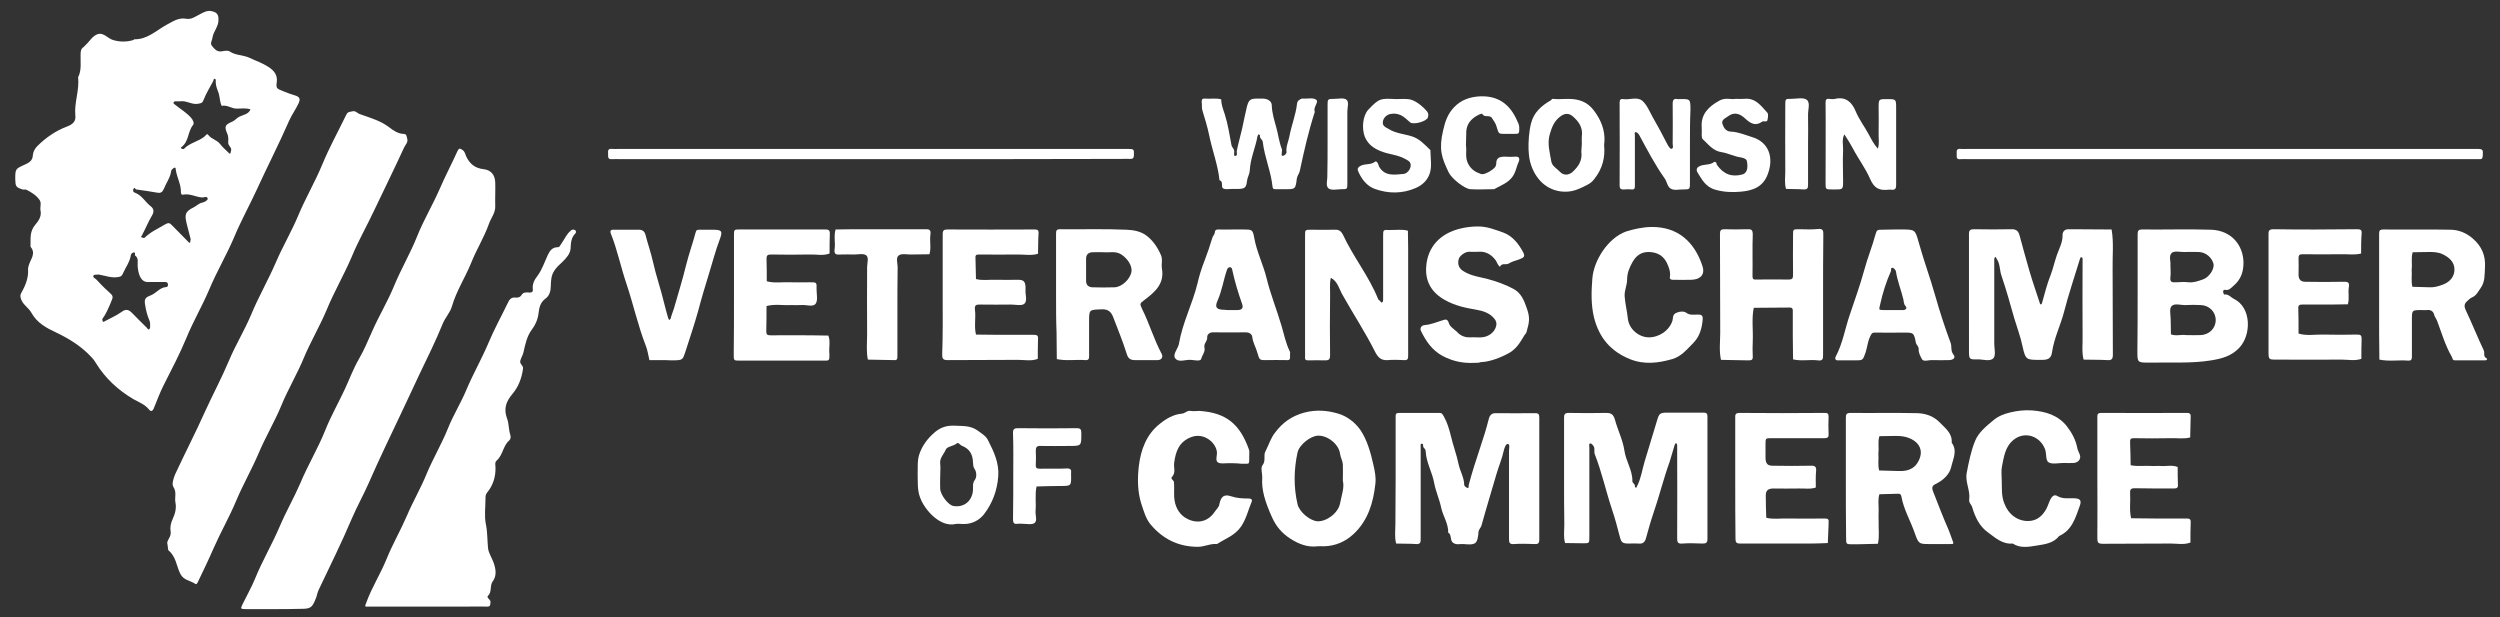 <?xml version="1.0" encoding="utf-8"?>
<!-- Generator: Adobe Illustrator 25.3.1, SVG Export Plug-In . SVG Version: 6.00 Build 0)  -->
<svg version="1.1" id="Layer_1" xmlns="http://www.w3.org/2000/svg" xmlns:xlink="http://www.w3.org/1999/xlink" x="0px" y="0px"
	 viewBox="0 0 999 246.7" style="enable-background:new 0 0 999 246.7;" xml:space="preserve">
<rect x="0" y="0" width="999" height="246.7" fill="#333333" stroke="none"/>
<style type="text/css">
	.st0{fill:#FFFFFF;}
</style>
<g>
	<g>
		<path class="st0" d="M87.3,7.6c0.2,3-2.1,4.9-2.4,7.5c-0.1,1-1,2.1-0.3,3.1c1,1.2,2,2.7,4.1,2.3c1-0.2,2.3-0.4,3,0
			c2.4,1.7,5.4,1.4,8,2.6c2.5,1.2,5.2,2.1,7.5,3.6c2,1.3,3.8,3,3.4,6.1c-0.4,2.7,0.1,2.6,2.7,3.7c1.6,0.7,3.2,1.2,4.8,1.7
			c2.1,0.7,1.7,1.8,1.3,2.9c-1.1,2.4-2.7,4.6-3.8,7c-4.1,9.4-8.8,18.5-13,27.7c-2.9,6.3-6.3,12.4-9,18.9c-3,7.1-7,13.8-10,21
			c-2.8,6.6-6.4,12.7-9.1,19.3c-2.7,6.5-5.9,12.6-9.1,18.9c-1.5,3-2.7,6.2-4,9.4c-0.5,1.1-1.2,1.2-1.8,0.4c-1.7-2.1-4.1-3-6.3-4.2
			c-6.1-3.6-11.2-8.3-14.9-14.3c-0.5-0.8-1-1.6-1.7-2.3c-3.9-4.3-8.8-7.4-14-9.9c-4.1-1.9-7.9-3.9-10.2-8.1c-1-1.8-3-2.9-3.9-4.9
			c-0.5-1.2-0.7-2,0-3.1c1.6-2.9,2.9-6,2.6-9.5c0-0.4,0.2-0.9,0.3-1.4c0.7-2.4,3-4.7,0.7-7.4c0.1-3-0.5-6,1.9-8.8
			c1.2-1.4,2.6-3.3,2.1-5.6c-0.3-1.4,0.5-3.1-0.4-4.3c-1.3-1.9-3.3-3.1-5.3-4.1c-0.4-0.2-1,0.1-1.5-0.1c-2.7-0.9-2.8-1.2-2.9-4
			c0-4.3,0-4.2,4-6c1.5-0.7,2.9-1.5,3-3.5c0.1-1.5,0.8-2.8,1.8-3.8c3.4-3.4,7.3-6.1,11.8-7.8c2.4-0.9,3.7-2.1,3.4-4.5
			c-0.5-5.1,1.7-10,1.1-15.2c1.5-2.9,0.9-6.1,1-9.1c0-1.2,0.1-2.3,1.2-3c0.3-0.2,0.5-0.5,0.7-0.7c1.7-1.5,2.9-3.9,5.1-4.5
			c2.3-0.6,3.9,1.8,6,2.4c2.7,0.8,5.4,0.8,8.1,0c0.1,0,0.2-0.3,0.4-0.3c5.1,0.1,8.6-3.4,12.7-5.7c2.5-1.3,4.9-3.1,8-2.5
			c2.1,0.4,3.6-0.9,5.3-1.7c1.5-0.8,3.1-1.8,5-1.3C86.6,4.9,87.3,5.8,87.3,7.6z M39.4,109.7c-0.8,0.1-1.8,0-2,0.3
			c-0.5,1,0.7,1.2,1.1,1.7c1.5,1.6,3,3.2,4.6,4.6c2.3,2.1,2.3,2,1.1,4.8c-0.9,2.1-1.8,4.3-3.2,6.2c-0.2,0.2-0.1,0.7,0,1
			c0.3,0.6,0.6,0.2,1,0c2.2-1.2,4.5-2.2,6.5-3.6c1.7-1.3,2.8-1.1,4.2,0.3c2,2.1,4,4,6,6c0.3,0.3,0.5,1,1,0.5
			c0.3-0.3,0.3-0.9,0.3-1.4c0-0.8,0-1.5-0.4-2.3c-0.8-1.9-1.3-3.9-1.6-5.9c-0.4-2.3-0.1-3,2.3-3.9c2.2-0.9,3.6-3.2,6.2-3.3
			c0.5,0,0.7-0.7,0.6-1.2c-0.1-0.5-0.4-0.8-1-0.8c-2.2,0-4.4,0-6.5,0c-1.8,0.1-2.8-0.5-3.7-2.3c-0.6-1.4-0.8-2.7-0.9-4.2
			c-0.1-1.4,0.5-3-1-4.1c-0.3-0.3,0.4-1.4-0.7-1.2c-0.4,0.1-1,0.6-1,1c-0.4,2.7-2,4.8-3.1,7.2c-0.5,1.1-0.7,1.4-1.9,1.6
			C44.5,111.2,41.9,110.1,39.4,109.7z M71.9,40.5c-0.3,0-0.7,0-1,0c-0.6,0-1.4-0.2-1.6,0.6c-0.1,0.2,0.6,0.7,1,1
			c2,1.6,4.2,2.9,6,4.9c0.9,1,1.4,2.3,0.8,3c-2.1,2.6-1.6,6.5-4.5,8.7c-0.4,0.3-0.5,0.5,0,0.7c0.3,0.1,0.8,0.3,0.9,0.1
			c2.3-2.5,5.9-2.9,8.4-5.1c0.4-0.3,0.7-1.3,1.4-0.4c1.2,1.6,3.4,1.9,4.6,3.5c1,1.3,2.3,2.4,3.5,3.6c0.3,0.3,0.5,0.5,0.7,0.1
			c0.1-0.3,0.1-0.6,0.2-0.9c0.5-1.3-1-1.9-1.1-3.1c0-1.3,0.2-2.5-0.4-3.8c-1.2-2.9-0.9-3.5,1.8-4.7c1.3-0.5,2-1.6,3.1-2.1
			c1.6-0.8,3.6-0.9,4.4-2.9c-1.8-0.6-3.6-0.3-5.4-0.3c-2.1,0.1-3.9-1.6-6.1-1.1c-0.8-1.5-0.7-3.3-1.2-5c-0.5-1.4-1.2-2.9-1.2-4.5
			c0-0.5,0.2-1.2-0.4-1.3c-0.5-0.1-0.5,0.6-0.6,0.9c-1.3,2.5-2.8,4.8-3.8,7.4c-0.4,1.1-0.7,1.4-1.9,1.6C76.8,42.1,74.5,40,71.9,40.5
			z M76.2,95.6c-0.5-1.9-1-3.9-1.5-5.8c-1-4-0.9-5.2,2.8-7c1.1-0.6,2.1-1.6,3.2-1.8c1.1-0.2,2.3-1,2.3-1.5c-0.1-1.4-1.5-0.5-2.3-0.6
			c-2.6-0.2-4.9-1.7-7.6-1.1c-0.5,0.1-0.8-0.3-0.8-0.9c0.1-3.1-1.5-5.8-2-8.7c-0.1-0.5,0-1.3-0.5-1.2c-0.5,0.1-1.3,0.8-1.4,1.3
			c-0.3,2.6-1.9,4.6-2.8,6.9c-0.6,1.4-1.2,2.1-2.7,1.8c-2.8-0.5-5.7-0.9-8.5-1.3c-0.4-0.1-0.5-1.1-1-0.3c-0.4,0.6-0.3,1.3,0.5,1.6
			c2.8,1,4.1,3.7,6.3,5.4c1.4,1.1,1.4,2.3,0.5,3.8c-1.5,2.5-2.6,5.3-4,7.9c-0.2,0.3-0.5,0.6-0.2,0.7c0.4,0.2,1.1,0.4,1.3,0.2
			c2.4-2.4,5.5-3.7,8.3-5.4c1.1-0.6,1.7-0.6,2.5,0.3c2.2,2.3,4.5,4.5,6.7,6.8c0.3,0.3,0.5,0.5,0.7,0.2
			C76.1,96.2,76.1,95.9,76.2,95.6z"/>
		<path class="st0" d="M66.9,217.4c-0.5-1.3,1.6-2.8,1.3-4.9c-0.3-1.7,0-3.4,0.8-5.1c0.9-2,1.6-4.2,1.1-6.6c-0.4-2,0.6-4.1-0.8-6.2
			c-0.7-1.1-0.1-3.2,0.7-5.1c3.9-8.4,8.2-16.7,12-25.2c3.1-6.8,6.6-13.3,9.5-20.2c2.6-6.2,6.1-11.9,8.7-18c3-7.3,7-14.2,10.1-21.4
			c2.7-6.3,6.2-12.2,8.8-18.4c2.9-7,6.8-13.6,9.7-20.6c2.8-6.8,6.3-13.1,9.5-19.7c0.7-1.5,1.4-1.2,2.4-1.5c1.4-0.4,2.1,0.8,3.1,1.1
			c4.1,1.5,8.3,2.6,11.9,5.4c1.5,1.2,3.4,2.4,5.4,2.5c1.5,0,1.3,0.9,1.6,1.8c0.5,1.6-0.7,2.5-1.2,3.6c-3.9,8.5-8,16.8-12,25.2
			c-2.9,6.2-6.3,12.1-8.9,18.4c-3.1,7.3-7.1,14.1-10.1,21.4c-2.7,6.4-6.3,12.5-9,18.9c-2.7,6.6-6.4,12.7-9.1,19.3
			c-2.7,6.5-6.3,12.5-9,18.9c-2.8,6.6-6.4,12.8-9.1,19.3c-2.7,6.4-6.2,12.5-9,18.9c-1.9,4.4-4,8.7-6.1,13.1c-0.3,0.7-0.7,1.4-1.2,1
			c-2-1.4-4.6-1.3-6-4.1c-1.5-3.1-1.7-6.8-4.6-9.2C67,219.7,67.2,218.8,66.9,217.4z"/>
		<path class="st0" d="M110.3,243.4c-4,0-8,0-12,0c-2.2,0-2.3-0.1-1.3-2.1c1.6-3.3,3.5-6.6,4.9-10c2.9-7.2,6.9-13.9,9.9-21
			c2.5-5.9,5.7-11.4,8.2-17.2c3-7.2,7-13.8,9.9-21c2.3-5.8,5.4-11.2,8-16.8c1.8-3.9,3.3-8,5.5-11.8c2.1-3.6,3.7-7.5,5.4-11.3
			c2.7-6.1,6.2-11.9,8.7-18c2.8-6.8,6.5-13,9.2-19.8c2.6-6.5,6.2-12.5,9-18.9c2.2-5.1,4.8-10,7.1-15.1c0.7-1.5,1.2-1,2.1-0.4
			c0.9,0.6,1,1.7,1.4,2.5c1.4,3,3.5,4.7,6.9,5.1c3,0.3,4.6,2.3,4.7,5.3c0.1,3.2-0.1,6.4,0,9.5c0.1,2.7-1.7,4.7-2.5,7
			c-1.9,5.4-5,10.3-7.1,15.6c-2.4,5.9-5.9,11.2-7.7,17.4c-0.7,2.5-2.7,4.5-3.7,7c-2.8,6.9-6.1,13.5-9.3,20.2
			c-2.3,4.9-4.6,9.8-6.9,14.7c-4.5,9.5-9.1,19-13.3,28.6c-2.1,4.8-4.7,9.4-6.8,14.3c-4.1,9.7-8.8,19.1-13.3,28.6
			c-0.5,1.1-0.6,2.1-1,3.1c-1.6,4.1-2.1,4.4-6.5,4.4C116.6,243.4,113.4,243.4,110.3,243.4z"/>
		<path class="st0" d="M170.2,242.4c-7.7,0-15.4,0-23.1,0c-1.3,0-1.4,0.1-0.8-1.4c2.2-6.2,5.8-11.7,8.2-17.7
			c2.4-5.9,5.6-11.4,8.1-17.2c2.4-5.7,5.6-11.1,7.9-16.8c2.6-6.2,6-11.9,8.5-18.1c2.1-5.3,5.2-10.2,7.4-15.5
			c2.7-6.4,6.2-12.5,8.9-18.9c2.2-5.3,5-10.3,7.5-15.5c0.7-1.5,1.3-2.5,3-2.4c1,0.1,2,0,2.6-1c0.7-1.2,1.9-1.1,3.1-1
			c1,0.1,1.6-0.3,1.4-1.4c-0.2-2.1,0.6-3.6,1.9-5.3c1.8-2.4,2.8-5.5,4.1-8.3c0.8-1.7,1.8-3.1,3.9-3.1c0.8,0,0.9-0.5,1.3-1.1
			c1.4-1.9,2.3-4.3,4.3-5.8c0.3-0.2,0.9-0.2,1.3,0c0.6,0.2,0.5,1.1,0.3,1.3c-1.8,1.7-1.9,3.9-2,6.2c-0.2,2.1-1.7,3.7-3.2,5.2
			c-1.9,1.8-3.8,3.4-4.4,6.2c-0.2,1.2-0.3,2.3-0.3,3.4c0,2-0.5,4-2.1,5.1c-2.1,1.5-2.6,3.8-2.8,5.9c-0.3,2.5-1.3,4.7-2.6,6.4
			c-2.1,2.8-2.7,6-3.4,9.1c-0.3,1.3-1,2.3-1.3,3.5c-0.3,1.4,1.3,1.8,1.1,3.1c-0.5,3.9-1.9,7.4-4.3,10.2c-2.5,3-3.5,5.8-2.1,9.7
			c0.8,2,0.6,4.4,1.3,6.5c0.2,0.7,0.3,1.6-0.4,2.3c-2.5,2.1-2.5,5.8-5,8c-0.9,0.8-0.5,1.9-0.5,2.8c0.1,3.8-1,7.2-3.4,10.1
			c-0.6,0.8-0.6,1.5-0.6,2.3c0,3.3-0.5,6.8,0.1,10c0.7,3.2,0.6,6.4,0.9,9.7c0.2,2.2,1.6,4,2.3,6.1c0.9,2.7,1.2,5.1-0.4,7.3
			c-1.3,1.8-0.2,4.1-1.9,5.8c-0.8,0.8,1.1,1.4,1,2.5c-0.1,1.1,0,1.9-1.5,1.8c-2.7-0.1-5.4,0-8,0
			C180.9,242.4,175.6,242.4,170.2,242.4z"/>
		<path class="st0" d="M557.7,190.6c0-8,0-16.1,0-24.1c0-1,0.1-1.5,1.3-1.5c5.4,0,10.7,0,16.1,0c1.2,0,1.3,0.5,1.9,1.5
			c1.3,2.3,2.1,5,2.7,7.4c0.9,4,2.4,7.8,3.2,11.8c0.6,2.7,2.2,5.2,2.2,8.1c0,0.4,0.8,1.1,1.4,1.2c0.5,0.1,0.3-0.8,0.4-1.2
			c1.3-5,2.9-9.8,4.5-14.7c1.3-3.8,2.5-7.7,3.5-11.6c0.4-1.7,1.3-2.5,3-2.4c5.2,0,10.4,0.1,15.6,0c1.4,0,1.6,0.6,1.6,1.8
			c0,16.2,0,32.5,0,48.7c0,1.6-0.6,1.9-2,1.8c-2.7-0.1-5.4-0.2-8,0c-2.1,0.2-2.1-0.8-2.1-2.3c0-11.7,0-23.4,0-35.1
			c0-0.9,0.5-2.5-0.5-2.6c-0.7-0.1-1.3,1.4-1.6,2.7c-0.7,3.2-2,6.2-2.9,9.3c-2,6.9-4.1,13.7-6,20.6c-0.3,1-1.1,1.5-1.2,2.6
			c-0.1,1.5-0.3,3.6-1.3,4.4c-1.1,0.8-3.2,0.5-4.8,0.4c-1.3-0.1-2.6,0.4-3.9-0.4c-1.6-1-0.5-3.2-2.1-4.2c0.1-3.6-2.1-6.6-2.8-9.9
			c-0.7-3.4-2.2-6.6-2.8-9.9c-0.8-4.4-3.2-8.2-3.4-12.7c0-0.8-0.6-1.1-0.9-1.6c-0.3-0.4,0.2-1.4-0.7-1.4c-0.6,0-0.4,0.8-0.4,1.3
			c0,5,0,10,0,15.1c0,7.2,0,14.4,0,21.6c0,1.3,0,2.2-1.8,2.1c-2.6-0.2-5.3-0.1-8-0.2c-0.7-2.6-0.3-5.3-0.3-7.9
			C557.6,203,557.7,196.8,557.7,190.6z"/>
		<path class="st0" d="M625,191.2c0-8,0-16.1,0-24.1c0-1.3,0.1-2.1,1.8-2.1c5,0.1,10,0.1,15.1,0c1.9,0,2.8,0.6,3.4,2.6
			c1.1,4.2,3.2,8.2,3.8,12.4c0.6,4.3,3.3,7.9,3.2,12.3c0,0.8,1.2,1.1,1,2.1c0,0.2,0.3,0.4,0.5,0.6c0.1-0.3,0.3-0.5,0.4-0.8
			c1.6-3.1,2-6.5,3-9.8c1.7-5.5,3.3-11,5-16.5c0.8-2.7,1.2-3,3.9-3c4.9,0,9.7,0,14.6,0c1.4,0,1.6,0.5,1.6,1.7c0,16.2,0,32.5,0,48.7
			c0,1.6-0.5,1.9-2,1.9c-2.7-0.1-5.4-0.2-8,0c-2,0.2-2.1-0.7-2.1-2.3c0.1-11.5,0-23.1,0-34.6c0-0.8,0-1.7,0-2.5
			c0-0.3-0.3-0.5-0.5-0.8c-0.2,0.3-0.4,0.5-0.5,0.8c-0.7,2.2-1.3,4.5-2,6.7c-2.5,6.9-4.2,14-6.6,20.9c-1.1,3.2-2,6.6-2.9,9.8
			c-0.5,1.7-1.5,2.2-3.1,2c-1.2-0.1-2.3,0-3.5,0c-2.7,0-3.2-0.2-3.9-3c-0.9-3.6-1.9-7.2-3.1-10.8c-2.4-7.2-4-14.7-6.8-21.8
			c-0.4-0.9,0-2-0.3-2.9c-0.2-0.6-1.1-1.6-1.5-1.5c-0.7,0.1-0.4,1.1-0.4,1.7c0,11.9,0,23.8,0,35.6c0,2.5,0,2.6-2.2,2.6
			c-2.5,0-5-0.1-7.5-0.1c-0.7-2.4-0.3-4.9-0.3-7.4C625,203.6,625,197.4,625,191.2z"/>
		<path class="st0" d="M786.8,117.6c0-8,0-16.1,0-24.1c0-1.6,0.6-1.9,2-1.9c5,0.1,10,0.1,15.1,0c1.8,0,2.6,0.7,3.1,2.4
			c1.3,4.8,2.6,9.6,4,14.4c1.2,4.2,2.7,8.3,4,12.4c0.1,0.3,0.2,0.8,0.4,0.8c0.6,0.1,0.5-0.5,0.7-0.9c1-3.6,1.9-7.2,3.3-10.7
			c1-2.6,1.6-5.4,2.5-8c0.9-2.6,2.4-5.2,2.3-8.1c0-1.4,0.9-2.4,2.6-2.3c0.3,0,0.7,0,1,0c5.3,0,10.7,0.1,16,0.1
			c0.9,5.3,0.3,10.6,0.4,15.9c0.1,11.4,0,22.8,0.1,34.1c0,1.8-0.5,2.3-2.2,2.2c-3.2-0.2-6.3-0.1-9.5-0.2c-0.8-3.1-0.3-6.3-0.4-9.4
			c-0.1-10.2,0-20.4,0-30.6c0-0.5,0-1-0.7-0.9c-0.1,0-0.3,0.5-0.4,0.8c-2.1,7-4.5,13.9-6.3,21c-1.4,5.4-4,10.5-4.8,16.1
			c-0.3,2.3-1.4,3.1-3.8,3.1c-0.3,0-0.7,0-1,0c-5.4,0-5.8,0.1-7-5.4c-0.8-3.9-2.2-7.5-3.3-11.2c-1.6-5.7-3.2-11.4-5.1-17
			c-0.8-2.2-0.5-4.7-1.9-6.7c-0.2-0.3-0.3-0.8-0.4-0.8c-0.5,0.1-0.6,0.5-0.6,1c0,11.2,0,22.4,0,33.6c0,2,0.7,4.6-0.3,5.8
			c-1.3,1.5-4.1,0.5-6.2,0.5c-3.6,0.1-3.6,0-3.6-3.7C786.8,132.7,786.8,125.2,786.8,117.6z"/>
		<path class="st0" d="M854.2,117.8c0-8,0-16.1,0-24.1c0-1.4,0.2-2,1.8-2c9.2,0.1,18.4-0.2,27.6,0.1c8.1,0.3,12.8,6.2,12.9,13.1
			c0,3.9-1.1,6.9-4.1,9.4c-1,0.9-1.8,1.9-3.4,1.5c-0.4-0.1-0.8,0.5-0.6,1.1c0.1,0.3,0.3,0.8,0.4,0.8c1.7-0.3,2.6,1.1,3.8,1.7
			c7.2,3.4,7.1,14.6,2.1,19.7c-3.1,3.2-6.8,4.2-11.1,4.9c-7.9,1.3-15.8,0.7-23.7,0.9c-0.3,0-0.7,0-1,0c-4.8,0-4.8,0-4.8-4.6
			C854.2,132.8,854.2,125.3,854.2,117.8z M873.4,133.9c2.2,0,4.1,0.1,5.9,0c3.5-0.1,6.1-2.7,6.1-6c0-3.3-2.6-5.9-6-6
			c-2-0.1-4-0.1-6,0c-2,0.1-4.5-0.9-5.7,0.5c-0.9,1-0.3,3.5-0.3,5.3c0,2,0.1,4,0.1,5.9C869.5,134.4,871.7,133.6,873.4,133.9z
			 M867.3,105.9c0,1.8,0.2,3.4,0,4.8c-0.3,2.1,0.7,2.2,2.3,2.1c1.7-0.1,3.4-0.2,5,0c2,0.2,3.8-0.5,5.6-1.1c2.5-0.8,4.8-4.2,4.3-6.3
			c-0.6-2.5-3.1-4.6-5.8-4.7c-2-0.1-4,0-6,0c-1.6,0-3.8-0.5-4.8,0.3C866.5,102.2,867.5,104.5,867.3,105.9z"/>
		<path class="st0" d="M737.6,191.1c0-8,0-16.1,0-24.1c0-1.4,0.2-2,1.9-2c8.9,0.1,17.7-0.1,26.6,0.1c3.3,0.1,6.5,1.1,9,3.7
			c2.2,2.3,5.1,4.3,4.8,8.1c2.4,3.2,0.5,6.6-0.2,9.7c-0.6,2.8-3,5.2-6,6.7c-1.8,0.8-1.9,1.6-1,3.7c1.9,4.9,3.8,9.8,5.9,14.6
			c0.6,1.4,1.1,3,1.6,4.3c0.7,1.6,0.3,1.5-0.9,1.5c-2.7,0-5.4,0-8,0c-4.3,0-4.6,0.1-6.1-4.2c-1.7-5-4.5-9.6-5.4-14.8
			c-0.2-0.9-0.5-1.1-1.3-1.1c-2.5,0.1-5,0.1-7.5,0.2c-0.7,2.3-0.2,4.6-0.3,6.9c-0.1,1.3,0,2.7,0,4c-0.1,3,0.4,6-0.3,8.9
			c-2.8,0.1-5.6,0.1-8.5,0.2c-0.5,0-1,0-1.5,0c-2.7,0-2.7,0-2.7-2.6C737.6,206.8,737.6,199,737.6,191.1z M750.6,181.1
			c0.2,2.3-0.3,4.6,0.3,6.9c2.3,0.1,4.6,0.1,6.9,0.2c0.8,0,1.7,0,2.5,0c2.9-0.2,5.1-1.4,6.4-4.1c2-3.9,0.4-7.3-3.7-9
			c-1.9-0.8-3.7-0.9-5.6-0.9c-2.1,0-4.3,0.1-6.4,0.1C750.3,176.5,750.9,178.8,750.6,181.1z"/>
		<path class="st0" d="M950.7,118c0-8.2,0-16.4,0-24.6c0-1.3,0.3-1.7,1.7-1.7c9,0.1,18.1-0.1,27.1,0.1c3.1,0.1,6.1,1.3,8.6,3.5
			c3.6,3.1,5.2,6.8,4.9,11.6c-0.2,2.9,0.1,5.7-1.8,8.3c-1,1.4-1.7,3-3.5,3.7c-0.7,0.3-1.3,1-1.9,1.5c-1.1,1-1.2,2-0.5,3.5
			c2.5,5.3,4.7,10.8,7.2,16.1c0.5,1.1-0.3,2.4,1,3.1c0.8,0.5,0,0.8-0.3,0.9c-4,0-8,0-12.1,0c-1.2,0-1-0.8-1.4-1.5
			c-2.6-4.5-4-9.4-5.8-14.2c-0.3-0.9-1-1.6-1.2-2.5c-0.3-1.4-1.4-2.1-2.9-1.9c-0.7,0.1-1.3,0-2,0c-4,0-4,0-4,3.8c0,4.9,0,9.7,0,14.6
			c0,1.2-0.1,1.9-1.6,1.8c-3.8-0.3-7.6,0.4-11.4-0.4c0-3.5-0.1-7-0.1-10.5C950.7,128,950.7,123,950.7,118z M963.7,107.7
			c0.2,2.3-0.3,4.6,0.3,6.9c2.3,0.1,4.6,0.1,6.9,0.2c1.8,0.1,3.4-0.4,5.1-1c3.1-1.1,4.9-3.4,4.8-6.3c-0.1-2.8-2-4.6-4.7-5.9
			c-1.9-0.9-3.7-0.9-5.6-0.9c-2.1,0-4.3,0.1-6.4,0.1C963.4,103.2,964,105.5,963.7,107.7z"/>
		<path class="st0" d="M422,118c0-8.2,0-16.4,0-24.6c0-1.2,0.1-1.8,1.6-1.8c8.9,0.1,17.8-0.2,26.6,0.2c2.6,0.1,5.7,0.6,8,2.4
			c2.6,2,4.4,4.7,5.7,7.7c0.8,1.7,0.1,3.6,0.4,5.4c1.1,6.1-2.8,9.4-6.9,12.5c-1.9,1.5-2.1,1.4-1,3.7c2.9,5.8,4.7,12.1,7.8,17.9
			c0.7,1.3-0.1,2.5-1.6,2.5c-3,0-6,0-9,0c-1.9,0-2.8-0.6-3.4-2.6c-1.5-4.9-3.5-9.6-5.3-14.4c-0.8-2.1-1.9-3.4-4.6-3.3
			c-5.1,0.2-5.1,0-5.1,4.9c0,4.5,0,9,0,13.6c0,1.1,0,1.9-1.5,1.8c-3.8-0.3-7.6,0.4-11.4-0.4c0-3.5-0.1-7-0.1-10.5
			C422,128.1,422,123.1,422,118z M441.3,100.8c-1.8,0-3.4-0.1-4.9,0c-1.4,0.1-2.4,0.9-2.4,2.5c0,3,0,6,0,9c0,1.6,1,2.4,2.4,2.5
			c3,0.1,6,0.1,9,0c2.9-0.1,6.1-3.2,6.7-6c0.5-2.4-1.4-5.4-4-7.1C445.8,100.2,443.3,101,441.3,100.8z"/>
		<path class="st0" d="M562.7,117.6c0,8.2,0,16.4,0,24.6c0,1.2-0.2,1.8-1.6,1.7c-2.2-0.1-4.4-0.2-6.5,0c-2.6,0.2-3.9-1-5-3.1
			c-4-8-8.9-15.4-13.2-23.1c-1.3-2.3-1.9-5.3-4.6-6.7c-0.6,2.6-0.2,5.3-0.3,7.9c-0.1,7.7-0.1,15.4,0,23.1c0,1.5-0.4,2-1.9,2
			c-2.3-0.1-4.7,0-7,0c-0.9,0-1.2-0.4-1.1-1.2c0-0.3,0-0.7,0-1c0-15.9,0-31.8,0-47.7c0-2.3,0-2.3,2.5-2.3c3.2,0,6.4,0.1,9.5,0
			c1.5-0.1,2.4,0.6,3.1,1.9c4.1,8.9,10.4,16.6,14.1,25.8c0.1,0.3,0.5,0.5,0.7,0.7c0.2,0.2,0.5,0.7,0.7,0.7c0.5-0.1,0.6-0.6,0.6-1.1
			c0-8.5,0-17.1,0-25.6c0-2.3,0-2.4,2.5-2.3c2.5,0.1,5-0.4,7.4,0.3c0,2.3,0.1,4.6,0.1,7C562.7,105.2,562.7,111.4,562.7,117.6z"/>
		<path class="st0" d="M728.5,118.1c0,7.9,0,15.7,0,23.6c0,1.6,0,2.6-2.1,2.3c-3.3-0.4-6.6,0.4-9.9-0.4c0-3.2-0.1-6.3-0.1-9.5
			c0-3.3,0-6.7,0-10c0-0.8-0.3-1.2-1.1-1.2c-0.3,0-0.7,0-1,0c-4.5,0-9,0.1-13.5,0.1c-0.9,4.4-0.2,8.9-0.4,13.4c-0.1,2-0.1,4,0,6
			c0.1,1.4-0.5,1.6-1.7,1.6c-3.7-0.1-7.3-0.1-11-0.2c-0.8-3.6-0.3-7.3-0.3-10.9c-0.1-13.1,0-26.1-0.1-39.2c0-1.4,0.1-2.1,1.8-2.1
			c3,0.1,6,0.1,9,0c1.7-0.1,2.3,0.2,2.3,2.1c-0.2,5.5,0,11-0.1,16.6c0,1.1,0.3,1.5,1.4,1.4c4.4,0,8.7-0.1,13.1,0
			c1.3,0,1.7-0.4,1.7-1.7c-0.1-5.4,0-10.7,0-16.1c0-2.3,0-2.3,2.5-2.3c2.5,0,5,0.2,7.5-0.1c2.1-0.2,2.1,0.8,2.1,2.3
			C728.5,102,728.5,110,728.5,118.1z"/>
		<path class="st0" d="M504.4,190.8c0-1.7-0.7-3.9,0.1-4.9c1.5-1.9,0.2-3.9,1.2-5.6c1.3-2.5,2.1-5.3,3.8-7.4c2.9-3.9,6.5-6.6,11.6-8
			c4.8-1.3,9.4-0.9,13.7,0.4c3.4,1,6.6,3.4,8.8,6.5c2.6,3.8,4.1,8.9,5.2,13.9c0.6,2.6,1.1,5.1,0.8,7.6c-0.8,7.5-2.9,14.6-8.6,20
			c-3.3,3.1-7.3,4.9-12,5c-0.8,0-1.7-0.1-2.5,0c-4,0.5-7.5-0.9-10.8-3c-3.3-2.1-5.7-4.8-7.4-8.6C505.5,200.5,504,195.6,504.4,190.8z
			 M536.6,192.1c0-2.6,0.1-4.6,0-6.6c-0.1-1.4-0.9-2.6-1.1-4.1c-0.5-4-5.1-7.5-8.9-7.3c-2.9,0.1-7.4,3.6-8.1,6.7
			c-1.5,6.9-1.6,13.8,0,20.7c0.7,3.1,5,6.6,7.9,6.8c3.7,0.2,8.4-3.3,9.1-7.2C536.1,197.9,537.3,194.8,536.6,192.1z"/>
		<path class="st0" d="M376.7,117.7c0-8,0-16.1,0-24.1c0-1.6,0.5-1.9,2-1.9c11.4,0.1,22.8,0,34.2,0c1.3,0,2.3-0.1,2.1,1.7
			c-0.2,2.6-0.1,5.3-0.2,8c-2.6,0.8-5.3,0.3-7.9,0.3c-5.2,0.1-10.4,0-15.6,0c-1,0-1.6,0.1-1.5,1.3c0.1,2.8,0.1,5.6,0.2,8.5
			c2.6,0.7,5.3,0.2,7.9,0.3c3,0.1,6,0,9,0c2.2,0,2.8,0.8,2.9,2.9c0,0.3,0,0.7,0,1c-0.2,2,0.9,4.5-0.5,5.7c-1,0.9-3.5,0.3-5.3,0.3
			c-4,0-8,0.1-12.1,0c-1.5,0-2.6-0.1-2.3,2.1c0.4,3.3-0.4,6.6,0.4,9.9c3.2,0,6.3,0.1,9.5,0.1c4.5,0,9,0,13.6,0
			c1.2,0,1.8,0.2,1.7,1.6c-0.1,2.7-0.1,5.3-0.1,8c-2.6,1-5.2,0.4-7.9,0.4c-9.4,0.1-18.8,0-28.1,0.1c-1.8,0-2.2-0.5-2.2-2.2
			C376.8,133.7,376.7,125.7,376.7,117.7z"/>
		<path class="st0" d="M588.9,145c-4.2,0.2-8.4-0.6-12.5-2.8c-4.2-2.3-6.6-5.9-8.6-10c-0.5-1.1,0.2-2.2,1.5-2.3
			c2.4-0.2,4.6-1.1,6.8-1.8c1.1-0.3,2.3-1.1,2.9,1.1c0.4,1.4,2.2,2.4,3.4,3.6c1.4,1.5,3.2,2.1,5.2,2c1.5-0.1,3,0.1,4.5,0
			c2.8-0.2,5.3-2.1,5.8-4.7c0.2-0.9,0-1.8-0.7-2.7c-2-2.4-4.6-3.2-7.6-3.7c-4.2-0.7-8.2-1.6-12-3.7c-5.4-2.9-8.1-7.4-7.7-13.3
			c0.5-8.2,5.8-13.4,13.4-15.3c2.4-0.6,4.7-0.9,7.1-0.9c3.7-0.1,7.1,1.3,10.5,2.5c3.6,1.4,5.9,4.4,7.7,7.7c0.9,1.7,0.5,2.2-1.4,2.9
			c-1.5,0.5-3,0.9-4.3,1.7c-1.1,0.7-2.8-0.4-3.5,1.3c-1-0.7-1.2-1.9-1.8-2.7c-1.6-2.1-3.8-3.5-6.6-3.3c-1.3,0.1-2.7,0-4,0
			c-1.6,0-3.7,1.6-4.1,2.9c-0.6,2.3,0.2,4,2.3,5.1c2.9,1.7,6.2,2.1,9.3,2.9c3.4,0.9,7.3,2.3,10.4,4c2.9,1.6,4.1,4.5,5,7.1
			c1.6,4.3,1.3,5.8,0.1,10.1c-0.1,0.4-0.5,0.8-0.8,1.2c-1.6,2.7-3.1,5.3-5.9,7c-3.5,2-8,3.7-11.5,3.8C590.9,145,590.1,145,588.9,145
			z"/>
		<path class="st0" d="M293.3,117.8c0-7.9,0-15.7,0-23.6c0-2.5,0-2.5,2.3-2.5c7.9,0,15.7,0,23.6,0c3.5,0,7,0,10.6,0
			c1.2,0,1.8,0.2,1.8,1.6c-0.1,2.7-0.1,5.3-0.1,8c-2.6,1-5.2,0.3-7.9,0.4c-5.2,0.1-10.4,0.1-15.6,0c-1.3,0-1.7,0.4-1.7,1.7
			c0.1,3,0.1,6,0.1,9c2.9,0.8,5.9,0.3,8.9,0.4c2.8,0.1,5.7,0,8.5,0c2.5,0,2.6,0,2.5,2.8c0,2,0.6,4.5-0.4,5.8
			c-1.1,1.4-3.7,0.3-5.7,0.5c-1.3,0.1-2.7,0-4,0c-3.3,0.2-6.6-0.5-9.9,0.4c0,3.3,0,6.7-0.1,10c0,1.3,0.3,1.7,1.7,1.7
			c5.5-0.1,11.1,0,16.6,0c2.2,0,4.3,0.1,6.5,0.1c0.9,2.2,0.2,4.6,0.4,6.9c0.1,0.7,0,1.3,0,2c0,0.9-0.5,1.1-1.2,1.1
			c-3.4,0-6.7,0-10.1,0c-8.2,0-16.4,0-24.6,0c-2.3,0-2.3,0-2.3-2.5C293.3,133.6,293.3,125.7,293.3,117.8z"/>
		<path class="st0" d="M838.1,191c0-8,0-16.1,0-24.1c0-1-0.1-1.9,1.5-1.9c11.4,0.1,22.8,0,34.2,0c0.9,0,1.6,0.1,1.6,1.3
			c-0.1,2.8-0.1,5.6-0.2,8.5c-2.6,0.7-5.3,0.2-7.9,0.3c-4.9,0.1-9.7,0.1-14.6,0c-1,0-1.6,0.2-1.5,1.4c0,0.3,0,0.7,0,1
			c0.1,2.8,0.2,5.6,0.2,8.4c2.8,0.6,5.6,0.1,8.4,0.3c1.2,0.1,2.4-0.1,3.5,0c2.3,0.2,4.6-0.5,6.9,0.4c0,2.3,0,4.7,0.1,7
			c0.1,1.4-0.5,1.6-1.7,1.6c-5.2,0-10.4,0-15.6-0.1c-1.7,0-1.9,0.7-1.8,2.1c0.2,3.3-0.4,6.6,0.4,9.9c3.2,0,6.3,0.1,9.5,0.1
			c4.2,0,8.4,0,12.6,0c1.2,0,1.8,0.2,1.7,1.6c-0.1,2.7-0.1,5.3-0.1,8c-2.6,1-5.2,0.4-7.9,0.4c-9,0.1-18.1,0-27.1,0.1
			c-1.9,0-2.2-0.5-2.2-2.2C838.2,207.1,838.1,199,838.1,191z"/>
		<path class="st0" d="M693.4,191.3c0-8,0-16.1,0-24.1c0-1.2-0.2-2.2,1.7-2.2c11.4,0.1,22.8,0.1,34.2,0c1.1,0,1.4,0.4,1.4,1.5
			c-0.1,2.3-0.1,4.7,0,7c0.1,1.4-0.6,1.6-1.8,1.6c-7,0-14.1,0-21.1,0c-2.3,0-2.3,0-2.3,2.5c0,1.8,0,3.7,0,5.5c0.1,2.2,0.8,3,2.9,3
			c5,0.1,10,0.1,15.1,0c1.8-0.1,2.4,0.4,2.2,2.2c-0.2,2.1-0.1,4.3-0.1,6.5c-2.2,0.8-4.6,0.3-6.9,0.4c-3.3,0.1-6.7,0-10,0
			c-2.2,0-3.1,0.8-3.1,2.8c0,3,0.1,6,0.2,8.9c2.8,0.7,5.6,0.2,8.4,0.3c5,0.1,10,0,15.1,0c1,0,1.6,0.3,1.4,1.4c0,0.3,0,0.7,0,1
			c-0.1,2.5-0.2,4.9-0.3,7.4c-2.5,0.1-5,0.2-7.4,0.2c-9.2,0-18.4,0-27.6,0c-1.6,0-1.9-0.5-1.9-2
			C693.4,207.3,693.4,199.3,693.4,191.3z"/>
		<path class="st0" d="M906.5,117.6c0-7.9,0-15.7,0-23.6c0-1.5-0.1-2.4,2-2.4c11.1,0.2,22.1,0.1,33.2,0c1.4,0,2.2,0.1,2,1.8
			c-0.2,2.6-0.2,5.3-0.2,7.9c-2.6,0.7-5.3,0.2-7.9,0.3c-5.2,0.1-10.4,0-15.6,0c-1,0-1.5,0.3-1.5,1.4c0.1,2.3,0,4.7,0,7
			c0.1,1.7,0.9,2.6,2.7,2.6c5,0.1,10,0.1,15.1,0c1.5,0,2.7-0.1,2.3,2.1c-0.4,2.3,0.3,4.6-0.4,6.9c-2.2,0-4.3,0.1-6.5,0.1
			c-3.9,0-7.7,0-11.6,0c-1.2,0-1.8,0.2-1.7,1.6c0.1,3.3,0.1,6.7,0.1,10c3.3,1,6.6,0.3,9.9,0.4c4.5,0.1,9,0.1,13.6,0
			c1.4,0,1.7,0.4,1.7,1.7c-0.1,2.7-0.1,5.3-0.1,8c-2.6,0.9-5.3,0.3-7.9,0.3c-8.7,0.1-17.4,0-26.1,0c-3,0-3.1,0-3.1-3.3
			C906.5,133,906.5,125.3,906.5,117.6z"/>
		<path class="st0" d="M757.3,91.7c0.8,0,1.7,0,2.5,0c5.4,0,5.5,0,6.9,5.1c2,7.2,4.6,14.2,6.6,21.3c1.8,6.4,3.9,12.8,6.2,19
			c0.5,1.5-0.1,3.1,1.1,4.6c1,1.2,0,2.2-1.9,2.2c-2.2,0-4.4,0.1-6.5,0c-1.5-0.1-3.6,0.8-4.2-0.4c-0.6-1.1-1.4-2.6-1.3-3.9
			c0.1-1.2-0.9-1.7-1.1-2.6c-0.8-4.1-0.9-4.1-4.8-4.1c-3.9,0-7.7,0.1-11.6,0c-1.3,0-1.4,0.6-1.9,1.6c-1,2-1.1,4.2-1.8,6.3
			c-1.1,3.2-1.1,3.2-4.2,3.2c-2.3,0-4.7,0-7,0c-1,0-1.1-0.9-0.8-1.4c2.9-5.4,3.8-11.5,5.8-17.2c1.9-5.7,4-11.4,5.6-17.3
			c1.3-4.9,3.3-9.7,4.6-14.6c0.4-1.6,0.9-1.7,2.2-1.7C753.6,91.8,755.4,91.7,757.3,91.7z M756,123.9c1.5,0,3,0,4.5,0
			c1.2,0,1.6-0.9,1-1.5c-0.8-0.9-0.7-1.7-0.9-2.7c-0.9-3.8-2.4-7.4-3-11.3c-0.1-0.5-0.8-1.3-1.3-1.4c-0.9-0.1-0.5,0.9-0.7,1.4
			c-1.9,4.3-3.3,8.7-4.3,13.3c-0.5,2.2-0.6,2.1,1.2,2.2C753.7,123.9,754.9,123.9,756,123.9z"/>
		<path class="st0" d="M799.9,192.3c0.1,2.7-0.2,5.8,1,8.8c1.6,4.4,5.3,7.2,9.7,7.1c2.9-0.1,4.9-1.5,6.4-3.7c0.9-1.2,1.4-2.7,2-4.2
			c0.8-1.9,1.8-2.9,3.1-2.1c2.2,1.3,4.4,0.8,6.7,0.9c2.3,0.1,3.1,0.7,2.3,3c-1.7,4.7-3.1,9.8-8.3,12.1c-2.2,2.9-5.8,3.3-8.9,3.8
			c-3.1,0.5-6.6,1.2-9.6-0.8c-4.2,0.4-7.2-2.5-10.1-4.6c-3.2-2.3-5-6.1-6.1-9.9c-0.3-1.1-1.4-1.7-1.2-3.1c0.5-3.6-1.7-7-1-10.6
			c0.8-4.3,1.7-8.7,3.3-12.7c1.4-3.5,4.5-6,7.4-8.4c1.9-1.6,4.2-2.5,6.7-3.1c2.9-0.7,5.8-1,8.7-0.8c5.4,0.4,10.4,1.9,13.9,6.3
			c2,2.6,3.6,5.5,4.2,8.8c0.2,1,0.7,1.7,1,2.6c0.6,1.7-0.6,3.2-2.5,3.3c-1.3,0.1-2.7,0-4,0c-2,0-4.4,0.6-5.9-0.2
			c-1.4-0.8-0.8-3.4-1.5-5.3c-2-5.3-8.1-7.3-12.5-3.8c-3.5,2.8-3.9,6.8-4.7,10.6C799.6,188.3,799.9,190.1,799.9,192.3z"/>
		<path class="st0" d="M492.6,185.1c-0.7,0-1.3,0-2,0c-1.3,0-2.9,0.3-3.9-0.3c-1.1-0.7-0.4-2.5-0.4-3.8c-0.1-3.9-5.1-8.4-10.4-6.3
			c-4.8,1.9-6.1,5.7-6.7,10.2c-0.3,1.9,0.8,3.9-0.9,5.7c-0.7,0.7,0.8,1.4,0.8,2c0.2,2,0,4,0.1,6c0.2,3.4,1.6,6.4,4.3,8.2
			c3.6,2.3,8.6,2.6,11.9-2.3c0.7-1.1,1.7-1.7,1.9-3.2c0.6-3,2-3.9,4.6-3c2.4,0.8,4.7,0.9,7.2,0.9c0.8,0,1.4,0.4,1.1,1.2
			c-1.4,3.3-2.1,6.7-4.2,9.9c-2.5,3.7-6.3,4.9-9.7,7.1c-2.6-0.3-4.9,1.1-7.6,1.1c-7.8,0-14-3.1-18.9-8.9c-2-2.4-2.8-5.5-3.8-8.5
			c-1.5-4.9-1.5-10.1-0.9-15.1c0.8-6.3,3-12.4,8.3-16.6c2.6-2.1,5.5-3.8,8.8-4.1c1.4-0.1,2.2-1.4,3.6-1.1c1.1,0.2,2.3,0,3.5,0
			c10.7,0.7,16.2,5.3,19.8,15.5c0.2,0.6,0.1,1.3,0.1,2c-0.1,4.4,0.5,3.5-3.2,3.6C495,185.2,493.8,185.1,492.6,185.1z"/>
		<path class="st0" d="M660,90.7c10.4-0.1,17.1,5.9,20.3,15.6c1.1,3.3-0.7,5.4-4.4,5.5c-2.5,0.1-5,0-7.5,0c-0.8,0-1.3-0.4-1.1-1.2
			c0.3-2-0.4-3.8-1.2-5.5c-1.4-2.9-3.8-4.3-7.1-4.4c-3.2-0.1-5.3,1.5-6.8,4.3c-1.2,2.2-2,4.2-2,6.7c0,2.2-1.1,4.3-1,6.6
			c0.2,3.1,1,6,1.3,9.1c0.5,4.2,4.4,7.3,8.2,7.4c4.1,0.1,8.3-2.6,9.6-6.6c0.3-1,0-2.3,1.2-3c1.4-0.8,3.4-0.9,4.2-0.3
			c1.6,1.2,3.2,0.8,4.7,0.8c1.4,0,2.1,0.2,2,1.9c-0.3,3.6-1.2,6.9-3.8,9.5c-2.5,2.5-4.8,5.4-8.4,6.4c-5.6,1.6-11.2,2.3-16.9,0
			c-7.6-3.1-12.2-8.4-14.3-16.5c-1.3-5.3-1.1-10.5-0.7-15.7c0.5-6.9,6-16.1,13.5-18.8C652.3,91.7,656.4,90.7,660,90.7z"/>
		<path class="st0" d="M492.8,91.7c1.3,0,2.7,0,4,0c3.5,0,3.8,0,4.4,3.4c1,5.6,3.6,10.6,4.9,16c1.6,6.5,4.1,12.7,6,19.1
			c1,3.4,1.7,7,3.3,10.2c0.3,0.5,0,1.3,0.1,2c0.1,1-0.1,1.6-1.3,1.5c-2.8-0.1-5.7,0-8.5,0c-2.5,0-2.4-0.1-3.3-3.1
			c-0.6-2.1-1.8-4-2-6.2c-0.1-1-1.1-1.8-2.6-1.8c-4.4,0.1-8.7,0-13.1,0c-1.4,0-2.4,0.9-2.3,2c0.1,1.6-1.5,2.5-1.1,4.1
			c0.4,1.6-0.9,3-1.3,4.5c-0.3,1.1-2.7,0.5-4.1,0.4c-2.2-0.2-5.1,1.3-6.4-0.8c-0.9-1.5,1.3-3.8,1.6-5.6c1.4-8.4,5.4-15.9,7.4-24.1
			c0.7-3.1,1.7-6.3,2.9-9.3c1.1-2.9,2.1-5.8,3-8.8c0.2-0.9,0.9-1.4,1-2.1c0.1-1.1,0.4-1.4,1.5-1.4C488.7,91.8,490.7,91.7,492.8,91.7
			z M491.4,123.9c1,0,2,0,3,0c1.8,0,2.5-0.7,2-2.3c-1.6-4.5-3-9.1-4-13.8c-0.1-0.6-0.3-0.9-0.8-1c-0.7-0.1-1,0.3-1.3,1
			c-1.4,4.1-2,8.4-3.8,12.4c-1.2,2.7-0.3,3.6,2.9,3.6C490,123.9,490.7,123.9,491.4,123.9z"/>
		<path class="st0" d="M266,143.9c-2.2,0-4.3,0-6.5,0c-0.5-2-0.7-4-1.5-5.9c-3.1-8-4.9-16.3-7.6-24.4c-2.3-6.7-3.7-13.8-6.4-20.5
			c-0.2-0.6-0.1-1.3,0.9-1.3c3.5,0,7,0,10.5,0c1.4,0,2.2,0.8,2.5,1.9c0.9,3.6,2.2,7.2,3,10.8c1.2,5.5,3.1,10.8,4.4,16.3
			c0.5,2.1,1.1,4.2,1.7,6.3c0.1,0.3,0.3,0.6,0.4,0.8c0.2-0.2,0.5-0.4,0.6-0.6c0.3-1.4,0.9-2.7,1.3-4c1.6-5.7,3.4-11.3,4.8-17.1
			c1.1-4.5,2.7-8.9,3.9-13.4c0.2-0.9,0.7-1,1.3-1c1.8,0,3.7,0,5.5,0c3.6,0,4.1,0.5,2.8,3.9c-1.7,4.5-2.9,9.2-4.3,13.7
			c-1.5,4.9-3,9.8-4.3,14.8c-1.5,5.4-3.3,10.7-5,16c-1.2,3.7-1.2,3.7-4.7,3.8C268.4,144,267.2,144,266,143.9
			C266,143.9,266,143.9,266,143.9z"/>
		<path class="st0" d="M512.8,75.6c-1,0-2,0-3,0c-0.7,0-1.2,0-1.3-1c-0.6-6.1-3.2-11.8-3.9-17.9c-0.1-1-1.4-1.4-1.1-2.6
			c0-0.1-0.4-0.3-0.6-0.5c-0.1,0.3-0.3,0.6-0.4,0.8c-0.8,4.6-2.9,9-3.1,13.8c-0.1,1.4-0.9,2.6-1.1,4.1c-0.3,2.9-1,3.2-4.1,3.2
			c-0.7,0-1.3,0-2,0c-1.2,0-2.5,0.3-3.4-0.2c-1.1-0.6,0.3-2.7-1.5-3.3c-0.6-6.1-2.9-11.9-4.1-17.9c-0.7-3.4-1.7-6.6-2.7-9.9
			c-0.4-1.2-0.1-2.3-0.3-3.4c-0.1-1.1,0.3-1.5,1.4-1.4c2.1,0.2,4.3-0.3,6.4,0.3c0,2.1,0.8,4.1,1.4,5.9c1.3,4.1,1.9,8.2,2.7,12.4
			c0.2,1,1.2,1.5,1.1,2.6c0,0.6-0.3,1.8,0.4,1.7c1.1-0.1,0.5-1.3,0.6-1.9c0.6-3.1,1.5-6.1,2.2-9.2c0.6-2.7,1.1-5.5,1.8-8.3
			c0.7-2.8,1.3-3.5,3.9-3.5c0.8,0,1.7,0,2.5,0c1.9,0,3.6,1,3.6,2.7c0.1,3.1,1,5.9,1.8,8.8c0.8,2.8,1.1,5.8,2.2,8.6
			c0.2,0.4,0,1,0,1.5c0.1,0.5-0.5,1.5,0.7,1.2c0.5-0.1,1.3-1,1.2-1.4c-0.3-2.2,0.7-4.1,1.1-6.1c0.8-4.5,2.6-8.7,3.1-13.3
			c0.1-1.1,0.9-1.6,1.9-2c0.1-0.1,0.3,0,0.5,0c1.8,0.1,4.2-0.5,5.3,0.5c1.1,0.9-1.4,3-0.6,4.8c-2.5,7.7-4.3,15.6-6,23.6
			c-0.2,1.1-1,1.8-1.2,3.1c-0.5,4.2-0.6,4.2-4.6,4.2C513.4,75.6,513.1,75.6,512.8,75.6z"/>
		<path class="st0" d="M358.6,123.4c0,6.3,0,12.7,0,19c0,1-0.1,1.6-1.3,1.5c-3.5-0.1-7-0.1-10.5-0.2c-0.7-3.3-0.3-6.6-0.3-9.9
			c-0.1-9,0-18,0-27.1c0-1.6,0.8-3.8-0.4-4.7c-1.1-0.8-3.2-0.3-4.8-0.3c-1.8,0-3.7-0.1-5.5,0c-1.5,0.1-2.6,0.1-2.3-2.1
			c0.4-2.6-0.4-5.3,0.4-7.9c2.5,0,5-0.1,7.5-0.1c9.4,0,18.7,0,28.1,0c1.5,0,2.6-0.1,2.3,2.1c-0.4,2.6,0.4,5.3-0.4,7.9
			c-2.5,0-5,0.1-7.5,0.1c-1.6,0-3.7-0.5-4.8,0.4c-1.2,0.9-0.4,3.1-0.4,4.7C358.6,112.4,358.6,117.9,358.6,123.4z"/>
		<path class="st0" d="M886.4,63.6c-33.2,0-66.3,0-99.5,0c-1.2,0-2.4-0.1-3.5,0c-1.5,0.2-1.6-0.7-1.5-1.8c0.1-1.1-0.5-2.5,1.6-2.3
			c1,0.1,2,0,3,0c67,0,134,0,201,0c0.7,0,1.3,0,2,0c2.7,0,2.8,0.2,2.6,2.8c-0.1,0.7-0.1,1.3-1.1,1.3c-1.3,0-2.7,0-4,0
			C953.3,63.6,919.8,63.6,886.4,63.6z"/>
		<path class="st0" d="M348.1,63.6c-33.3,0-66.6,0-100,0c-1.2,0-2.4-0.1-3.5,0c-2,0.2-1.5-1.2-1.6-2.3c-0.1-1.1,0-2,1.5-1.8
			c1,0.1,2,0,3,0c67,0,134,0,201,0c0.7,0,1.3,0,2,0c2.7,0,2.7,0.1,2.6,2.7c-0.1,1.2-0.6,1.3-1.6,1.3c-1.2-0.1-2.3,0-3.5,0
			C414.8,63.6,381.4,63.6,348.1,63.6z"/>
		<path class="st0" d="M366.7,189.7c0.1-3.1-0.3-6.1,1-9.1c1.1-2.7,2.8-5.3,6-8c2.3-1.9,4.7-2.6,7.6-2.5c3.2,0.2,6.3-0.2,9.3,1.9
			c1.6,1.2,3.4,2.2,4.2,3.9c2.3,4.5,4.5,9.1,4.1,14.4c-0.4,5.6-2.3,10.8-5.7,15.2c-2,2.5-4.9,4-8.4,3.9c-1,0-2.1-0.2-3,0
			c-6.1,1.4-12.3-5.6-14.1-10.5C366.5,195.8,366.8,192.7,366.7,189.7z M375.7,190.3c0,1.7-0.1,3.3,0,5c0.1,2.5,3.3,6.6,5.3,6.9
			c4.2,0.7,7.5-2,7.8-6.3c0.1-1.4-0.3-2.8,0.8-4.2c0.7-1,0.7-3-0.1-4.2c-0.7-1-0.6-1.8-0.7-2.8c-0.1-3.2-1.4-5.4-4.5-6.6
			c-0.7-0.3-1.3-1.5-2-0.9c-1.4,1.2-3.8,1.1-4.4,2.5c-0.7,1.8-2.5,3.3-2.2,5.6C375.9,186.9,375.7,188.6,375.7,190.3z"/>
		<path class="st0" d="M729.5,41c0-1,0.2-1.6,1.3-1.5c0.8,0.1,1.7,0.2,2.5,0c4.4-1,6.8,1.5,8.2,4.9c1.4,3.4,3.6,6.2,5.3,9.4
			c1,1.9,2.1,4,3.6,5.6c0.7-2.1,0.2-4.3,0.3-6.4c0.1-3.3,0-6.7,0-10c0-3.4,0-3.4,3.4-3.4c3.6,0,3.6,0,3.6,3.7c0,10.2,0,20.4,0,30.6
			c0,1.6-0.5,2.1-2,1.9c-0.3,0-0.7,0-1,0c-3.6,0.4-5.7-0.4-7.4-4.3c-1.8-4.2-4.7-8-6.9-12.2c-1-1.9-2.2-3.8-3.4-5.6
			c-1.1,2.1-0.4,4.4-0.5,6.5c-0.2,4,0,8,0,12c0,3.5,0,3.5-3.3,3.5c-0.3,0-0.7,0-1,0c-2.7,0-2.7,0-2.7-2.6
			C729.5,67.9,729.6,46.5,729.5,41z"/>
		<path class="st0" d="M675.3,57.8c0,5,0,10,0,15.1c0,2.7,0,2.8-2.5,2.8c-1.8-0.1-3.8,0.6-5.3-0.4c-1.3-0.9-1.4-2.8-2.3-4
			c-3.9-5.5-7-11.5-10.2-17.4c-0.3-0.5-0.9-1.1-1.4-1.1c-0.6,0-0.3,0.8-0.3,1.3c0,6.7,0,13.4,0,20.1c0,1-0.1,1.6-1.3,1.5
			c-1-0.1-2-0.1-3,0c-1.2,0.1-1.8-0.2-1.8-1.6c0.1-11,0-22.1,0-33.1c0-1,0.3-1.6,1.4-1.4c2.6,0.4,5.6-1.1,7.7,0.7
			c1.8,1.6,2.8,4.1,4,6.3c2.1,3.7,4.1,7.3,6,11.1c0.4,0.8,1.2,1.8,1.5,1.8c1.1-0.2,0.6-1.3,0.6-2c0-5.4,0.1-10.7,0-16.1
			c0-1.6,0.6-2.1,2-1.8c0.2,0,0.3,0,0.5,0c4.6-0.1,4.6-0.1,4.6,4.3C675.3,48.4,675.3,53.1,675.3,57.8z"/>
		<path class="st0" d="M641,58c0.5,5-0.7,9.5-3.9,13.5c-0.8,1.1-1.6,1.7-2.7,2.3c-2.7,1.4-5.3,2.7-8.4,2.8
			c-6.7,0.2-11.8-3.9-14.1-10.4c-0.8-2.2-1-4.3-1.1-6.6c-0.1-2.9,0.2-7.2,1-10.3c1.1-4.4,4.2-7.1,7.9-9.2c0.3-0.2,0.5-0.7,0.7-0.6
			c3.6,0.4,7.1-0.5,10.8,0.6c3.3,1,5.1,3,6.8,5.6C640.5,49.5,641.6,53.6,641,58z M632.1,57.5c0-1-0.1-2,0-3c0.5-3.5-1.2-5.9-3.6-8
			c-1.6-1.4-3.4-1.3-5.2,0.2c-2.3,1.8-3.2,4.2-4,6.9c-1.1,3.8,0,7.3,0.6,10.9c0.3,1.9,2.2,2.8,3.4,4.1c1.5,1.6,3.5,1.5,5.1,0.1
			c2.4-2.2,4-4.7,3.5-8.1C631.9,59.5,632.1,58.5,632.1,57.5z"/>
		<path class="st0" d="M693.6,39.5c1.4,0,2.4,0.1,3.4,0c4.5-0.5,6.7,2.8,9.2,5.5c0.5,0.5,0.3,1.9,0.1,2.9c-0.2,1.1-1.5,0.3-2.1,0.7
			c-2.7,1.9-4.6,0.8-6.8-1.2c-1.8-1.7-4.1-3-6.9-0.9c-1.3,0.9-2.7,1.4-2.2,3.1c0.5,1.5,1.5,3,3.4,3c2.9,0.1,5.5,1.3,8.2,2.1
			c7,2,9,8.3,6.5,14.9c-1.9,5.2-6.1,6.6-10.8,7c-3.4,0.3-6.7,0.2-10.2-0.8c-3.9-1.1-5.4-4.2-7.2-7.1c-0.3-0.5-0.4-1.5,0.6-2.1
			c1.9-1.2,4.4-0.4,6.2-1.9c0.1-0.1,0.7,0.1,0.8,0.3c0.2,0.2,0.1,0.6,0.3,0.9c2.6,3.7,5.9,5,10.2,3.8c0.6-0.1,1.2-0.7,1.5-1.2
			c0.7-1.4,0.5-2.9,0.2-4.3c-0.2-0.8-1.7-1.2-2.4-1.3c-2.7-0.4-5.1-1.7-7.7-2.1c-3.4-0.5-5.2-3.1-7.4-5.1c-0.6-0.5-0.4-1.2-0.5-1.8
			c0-1,0.1-2,0-3c-0.4-5.3,2.8-8.3,6.9-10.6C689.4,38.8,691.8,39.9,693.6,39.5z"/>
		<path class="st0" d="M557.9,39.6c1.8,0,3.7-0.2,5.4,0.1c2.3,0.4,5.4,2.9,7,4.9c0.6,0.8,0.5,1.6,0.3,2.3c-0.4,1.6-5.8,3.1-7.1,2
			c-1.2-1-2.3-2.2-3.8-2.9c-1.5-0.7-3-0.7-4.3-0.4c-1.3,0.3-2.6,1.5-2.8,3c-0.3,1.7,1,2.2,2.4,3c2.8,1.7,5.9,1.9,8.9,2.8
			c3.2,0.9,5.2,3.2,7.4,5.3c0.1,0.1,0.3,0.2,0.3,0.4c0,3.1,0.7,6.4-0.3,9.3c-0.9,2.6-2.8,4.5-5.5,5.7c-5.5,2.4-11.1,2.3-16.4,0.4
			c-3.2-1.1-5.5-4.1-6.8-7.4c-0.2-0.6,0-1.1,0.7-1.6c1.9-1.3,4.4-0.4,6.2-1.9c0.4-0.3,0.9,0.2,1.1,0.7c0.2,0.4,0.3,0.9,0.5,1.3
			c2.3,4,6.2,3.2,9.8,2.9c1.2-0.1,2.6-1.5,2.8-3.1c0.2-1.8-1-2.2-2.4-3c-3-1.6-6.3-1.7-9.3-2.9c-2.9-1.1-5.3-2.7-6.6-5.8
			c-1.3-3.3-0.9-8.4,1.4-10.9C551.2,39.2,551.6,39.3,557.9,39.6z"/>
		<path class="st0" d="M585.8,58.2c0.4,2.1-0.5,4.7,0.9,7.3c1.2,2.3,3,3.3,5,4c1,0.4,2.8-0.5,3.9-1.2c1-0.7,2.3-1.4,2.3-3
			c0-2.2,1.3-2.7,3.3-2.7c1.5,0.1,3,0.1,4.5,0c1.7-0.1,1.5,1.3,1.2,2c-1,2.1-1.2,4.5-2.8,6.4c-1.7,2.1-4.1,3-6.3,4.2
			c-0.3,0.1-0.6,0.4-0.8,0.4c-3.2,0-6.4,0.2-9.5,0c-2.3-0.2-7.4-4.2-8.6-6.7c-2.9-6.1-4-9.2-2.2-16.9c0.8-3.6,1.9-6.6,4.4-9.2
			c2.8-2.9,6.3-4.1,10.3-4.3c7.1-0.3,11.8,3,14.7,9.4c0.5,1.1,1,1.9,1,3.1c0,2.5,0,2.5-2.3,2.5c-1.2,0-2.3,0-3.5,0
			c-2.5,0-2.4,0-3.3-3c-0.3-1.2-1.1-2.2-1.8-3.3c-0.9-1.5-3,0-3.9-1.7c-0.1-0.2-0.8,0.1-1.3,0.3c-3.3,1.6-5.3,4-5.1,7.9
			C585.9,55.1,585.8,56.4,585.8,58.2z"/>
		<path class="st0" d="M404.9,190.2c0-5.7,0.1-11.4-0.1-17c-0.1-2,0.7-2.1,2.3-2.1c7.7,0.1,15.4,0.1,23.1,0c1.6,0,1.9,0.5,1.9,2
			c0,5.1,0.1,5.1-4.8,5.1c-3.8,0-7.7,0.1-11.5,0c-1.6-0.1-1.9,0.6-1.9,2c0.1,1.8,0.1,3.7,0,5.5c-0.1,1.5,0.6,1.6,1.8,1.6
			c3.5-0.1,7,0.1,10.5-0.1c1.7-0.1,2,0.6,1.8,2c0,0.2,0,0.3,0,0.5c0.1,4.5,0.1,4.5-4.3,4.5c-3.2,0-6.3,0.1-9.5,0.2
			c-0.7,3.3-0.1,6.6-0.4,9.9c-0.1,1.6,0.8,3.8-0.4,4.7c-1.1,0.8-3.2,0.3-4.8,0.3c-0.7,0-1.3-0.1-2,0c-1.7,0.3-1.8-0.7-1.8-2.1
			C404.9,201.5,404.9,195.9,404.9,190.2z"/>
		<path class="st0" d="M722.5,57.6c0,5.3,0,10.7,0,16c0,1.3,0,2.2-1.8,2.1c-2.3-0.2-4.6-0.1-7-0.2c-0.7-2.3-0.3-4.6-0.3-6.9
			c-0.1-8.9,0-17.7,0-26.6c0-2.5,0-2.5,2.3-2.5c2.2,0,4.9-0.7,6.3,0.4c1.5,1.2,0.4,4,0.5,6.2C722.6,49.9,722.5,53.7,722.5,57.6z"/>
		<path class="st0" d="M530.5,57.6c0-5.2,0-10.4,0-15.5c0-2.5,0-2.6,2.7-2.6c1.7,0,3.7-0.5,4.8,0.3c1.2,0.9,0.4,3.1,0.4,4.7
			c0,9.5,0,19,0,28.6c0,2.5,0,2.5-2.2,2.5c-1.8,0-4.1,0.6-5.3-0.3c-1.3-1-0.4-3.4-0.5-5.2C530.5,65.9,530.5,61.8,530.5,57.6z"/>
	</g>
</g>
</svg>
